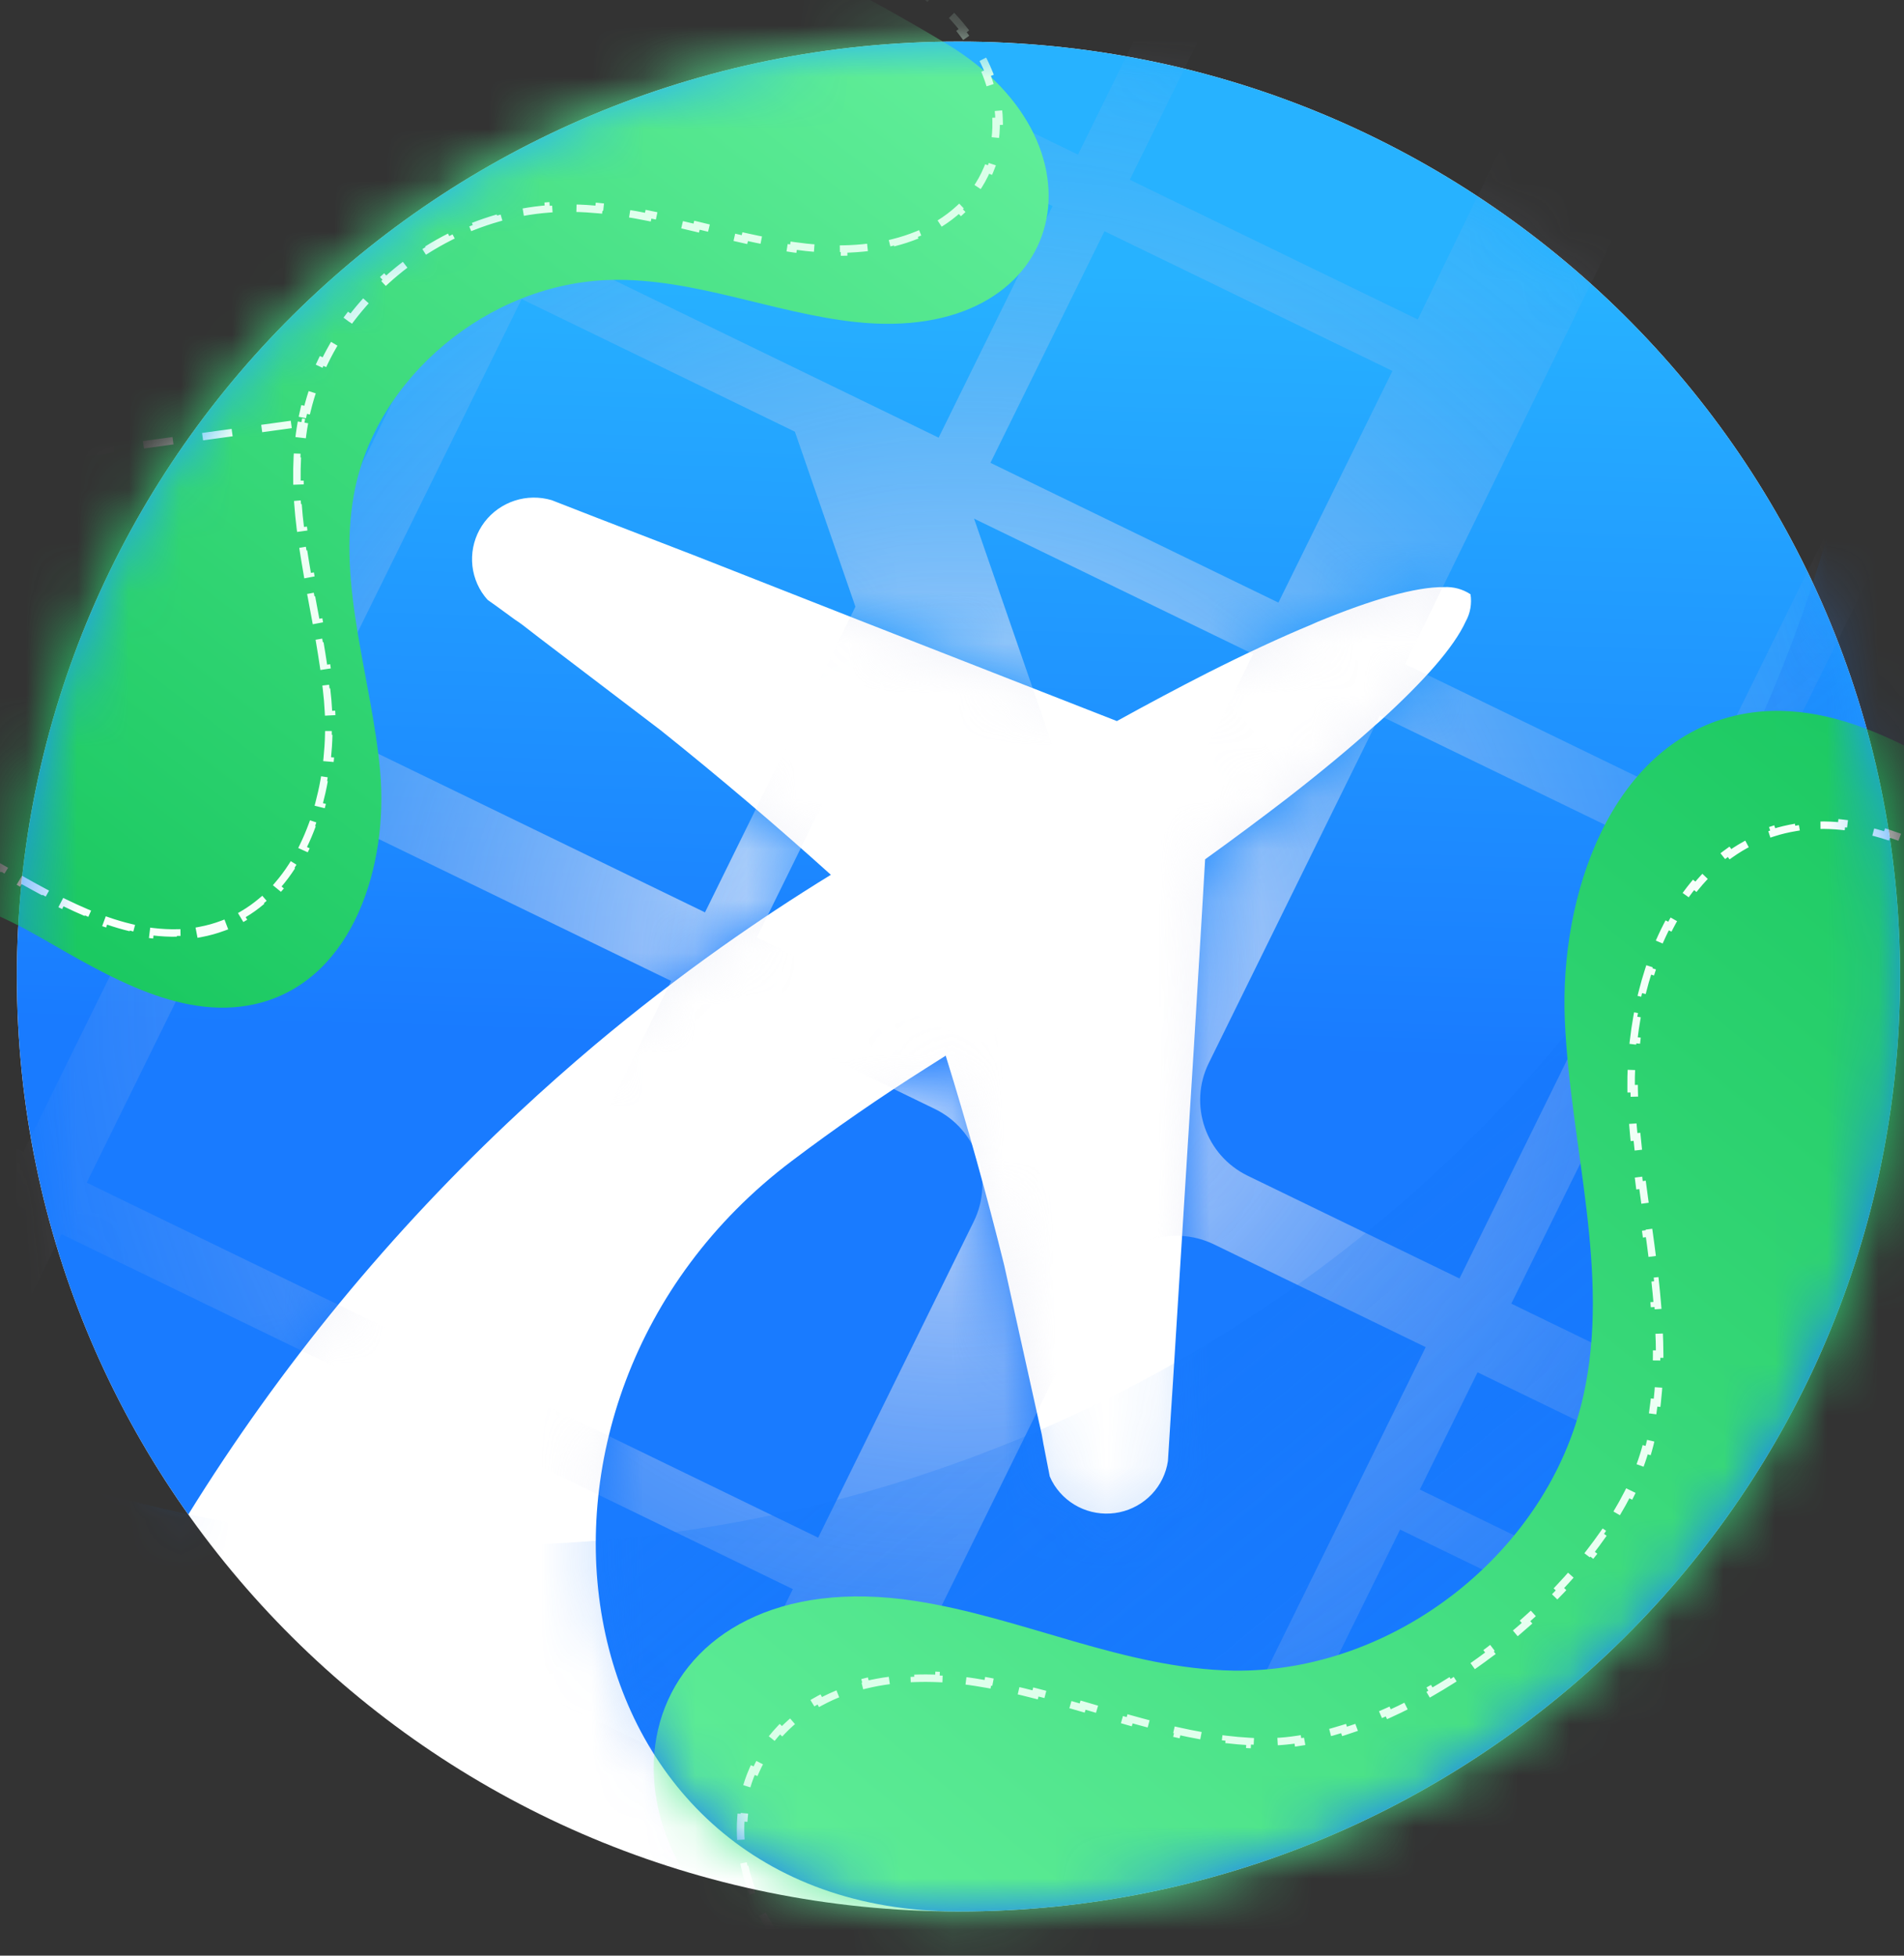 <svg width="37" height="38" viewBox="0 0 37 38" fill="none" xmlns="http://www.w3.org/2000/svg">
<rect x="0" y="0" width="37" height="38" fill="#333333" stroke="none"/>
<path d="M36.924 18.974C36.924 8.941 28.732 0.808 18.626 0.808C8.52 0.808 0.328 8.941 0.328 18.974C0.328 29.008 8.52 37.141 18.626 37.141C28.732 37.141 36.924 29.008 36.924 18.974Z" fill="white"/>
<path d="M18.626 37.141C28.732 37.141 36.924 29.008 36.924 18.974C36.924 8.941 28.732 0.808 18.626 0.808C8.52 0.808 0.328 8.941 0.328 18.974C0.328 22.866 1.56 26.472 3.659 29.428C5.437 26.556 7.597 23.926 10.085 21.611C10.567 21.161 11.059 20.726 11.559 20.304C12.354 19.637 13.175 19.002 14.023 18.4C14.714 17.91 15.422 17.443 16.146 16.998C15.084 16.041 13.979 15.102 12.839 14.19L10.494 12.405L10.152 12.141C10.114 12.112 10.075 12.085 10.034 12.058C10.024 12.051 10.014 12.044 10.003 12.037C9.97 12.014 9.95 11.999 9.931 11.985C9.921 11.977 9.91 11.969 9.898 11.96C9.863 11.935 9.828 11.909 9.792 11.883C9.689 11.808 9.586 11.732 9.479 11.658C9.435 11.611 9.396 11.56 9.361 11.506C9.229 11.3 9.164 11.06 9.174 10.816C9.184 10.573 9.268 10.338 9.416 10.143C9.564 9.949 9.769 9.804 10.002 9.728C10.235 9.652 10.486 9.649 10.722 9.719L10.914 9.794L11.589 10.057L13.526 10.805L16.704 12.054L21.704 14.011C22.316 13.673 22.906 13.359 23.47 13.072C24.195 12.706 24.875 12.389 25.492 12.133L25.604 12.083C26.66 11.648 27.515 11.4 28.062 11.408C28.244 11.398 28.424 11.447 28.576 11.547C28.605 11.729 28.572 11.916 28.482 12.077C28.255 12.575 27.668 13.238 26.827 14.003L26.734 14.083C26.239 14.53 25.662 15.008 25.022 15.505C24.521 15.89 23.986 16.289 23.419 16.697L23.346 17.936L23.202 20.323L22.795 26.837L22.754 27.466L22.709 28.184L22.696 28.389C22.66 28.63 22.551 28.855 22.383 29.033C22.215 29.21 21.996 29.333 21.756 29.384C21.516 29.435 21.266 29.412 21.039 29.318C20.813 29.224 20.621 29.063 20.489 28.858C20.454 28.803 20.424 28.746 20.399 28.686C20.394 28.662 20.389 28.637 20.385 28.612C20.381 28.591 20.377 28.57 20.373 28.549L20.372 28.548C20.349 28.426 20.326 28.304 20.301 28.183C20.297 28.163 20.294 28.143 20.29 28.124C20.288 28.113 20.285 28.101 20.283 28.09C20.281 28.078 20.278 28.067 20.276 28.055C20.272 28.037 20.268 28.012 20.264 27.984C20.258 27.949 20.252 27.91 20.245 27.878L19.515 24.587C19.173 23.208 18.793 21.848 18.379 20.517L18.377 20.513L17.995 20.755C17.091 21.326 16.22 21.929 15.382 22.562C9.156 27.264 10.804 37.141 18.626 37.141Z" fill="url(#paint0_linear_5875_17602)"/>
<mask id="mask0_5875_17602" style="mask-type:alpha" maskUnits="userSpaceOnUse" x="0" y="0" width="37" height="38">
<path d="M18.626 37.141C28.732 37.141 36.924 29.008 36.924 18.974C36.924 8.941 28.732 0.808 18.626 0.808C8.52 0.808 0.328 8.941 0.328 18.974C0.328 22.866 1.56 26.472 3.659 29.428C5.437 26.556 7.597 23.926 10.085 21.611C10.567 21.161 11.059 20.726 11.559 20.304C12.354 19.637 13.175 19.002 14.023 18.4C14.714 17.91 15.422 17.443 16.146 16.998C15.084 16.041 13.979 15.102 12.839 14.19L10.494 12.405L10.152 12.141C10.114 12.112 10.075 12.085 10.034 12.058C10.024 12.051 10.014 12.044 10.003 12.037C9.97 12.014 9.95 11.999 9.931 11.985C9.921 11.977 9.91 11.969 9.898 11.96C9.863 11.935 9.828 11.909 9.792 11.883C9.689 11.808 9.586 11.732 9.479 11.658C9.435 11.611 9.396 11.56 9.361 11.506C9.229 11.3 9.164 11.06 9.174 10.816C9.184 10.573 9.268 10.338 9.416 10.143C9.564 9.949 9.769 9.804 10.002 9.728C10.235 9.652 10.486 9.649 10.722 9.719L10.914 9.794L11.589 10.057L13.526 10.805L16.704 12.054L21.704 14.011C22.316 13.673 22.906 13.359 23.47 13.072C24.195 12.706 24.875 12.389 25.492 12.133L25.604 12.083C26.66 11.648 27.515 11.4 28.062 11.408C28.244 11.398 28.424 11.447 28.576 11.547C28.605 11.729 28.572 11.916 28.482 12.077C28.255 12.575 27.668 13.238 26.827 14.003L26.734 14.083C26.239 14.53 25.662 15.008 25.022 15.505C24.521 15.89 23.986 16.289 23.419 16.697L23.346 17.936L23.202 20.323L22.795 26.837L22.754 27.466L22.709 28.184L22.696 28.389C22.66 28.63 22.551 28.855 22.383 29.033C22.215 29.21 21.996 29.333 21.756 29.384C21.516 29.435 21.266 29.412 21.039 29.318C20.813 29.224 20.621 29.063 20.489 28.858C20.454 28.803 20.424 28.746 20.399 28.686C20.394 28.662 20.389 28.637 20.385 28.612C20.381 28.591 20.377 28.57 20.373 28.549L20.372 28.548C20.349 28.426 20.326 28.304 20.301 28.183C20.297 28.163 20.294 28.143 20.29 28.124C20.288 28.113 20.285 28.101 20.283 28.09C20.281 28.078 20.278 28.067 20.276 28.055C20.272 28.037 20.268 28.012 20.264 27.984C20.258 27.949 20.252 27.91 20.245 27.878L19.515 24.587C19.173 23.208 18.793 21.848 18.379 20.517L18.377 20.513L17.995 20.755C17.091 21.326 16.22 21.929 15.382 22.562C9.156 27.264 10.804 37.141 18.626 37.141Z" fill="url(#paint1_linear_5875_17602)"/>
</mask>
<g mask="url(#mask0_5875_17602)">
<mask id="mask1_5875_17602" style="mask-type:alpha" maskUnits="userSpaceOnUse" x="0" y="0" width="37" height="38">
<path d="M36.924 0.808H0.328V37.141H36.924V0.808Z" fill="url(#paint2_radial_5875_17602)"/>
</mask>
<g mask="url(#mask1_5875_17602)">
<path fill-rule="evenodd" clip-rule="evenodd" d="M27.551 6.208L21.955 3.493L23.277 0.808H22.029L20.948 3.004L16.422 0.808H13.868L20.455 4.004L18.24 8.504L10.629 4.811L12.6 0.808H11.075L9.398 4.214L2.028 0.808H0.328V1.25L8.905 5.214L4.857 13.437L0.328 11.227V12.881L4.201 14.771L0.454 22.383L0.328 22.322V25.736L1.193 23.98L8.804 27.673L4.143 37.141H5.391L7.787 32.274L13.383 34.989L12.324 37.141H15.374L21.385 24.931C21.785 24.119 22.772 23.782 23.591 24.179L27.705 26.176L22.307 37.141H23.555L27.208 29.721L31.313 31.713L28.641 37.141H29.195L31.761 31.93L36.924 34.435V33.472L27.591 28.943L28.713 26.665L36.924 30.649V28.997L34.464 27.804L35.708 25.184C36.331 23.872 35.776 22.305 34.461 21.67L31.803 20.386L33.417 17.108L36.924 18.81V17.571L33.909 16.108L36.924 9.984V7.449L32.902 15.619L27.306 12.904L33.212 0.808H30.171L27.551 6.208ZM27.059 7.208L24.843 11.709L19.247 8.993L21.463 4.493L27.059 7.208ZM34.774 24.514L33.454 27.314L29.369 25.331L31.311 21.387L34.15 22.761C34.805 23.078 35.083 23.858 34.774 24.514ZM24.351 12.709L18.929 10.078L21.701 18.092L24.351 12.709ZM15.447 8.388L16.623 11.789L13.7 17.728L6.089 14.034L10.137 5.811L15.447 8.388ZM5.432 15.368L1.685 22.98L9.296 26.673L13.043 19.061L5.432 15.368ZM14.05 19.55L10.303 27.162L15.899 29.878L18.922 23.737C19.323 22.924 18.983 21.944 18.165 21.547L14.05 19.55ZM15.407 30.878L9.811 28.162L8.06 31.718L13.657 34.434L15.407 30.878ZM14.707 18.216L17.138 13.278L19.373 19.74C19.487 20.069 19.144 20.369 18.829 20.217L14.707 18.216ZM26.814 13.904L32.41 16.619L28.362 24.842L24.247 22.846C23.429 22.449 23.09 21.468 23.49 20.656L26.814 13.904Z" fill="url(#paint3_radial_5875_17602)"/>
</g>
<path style="mix-blend-mode:multiply" opacity="0.3" d="M34.132 -8.034C36.67 -2.452 37.218 3.821 35.686 9.754C34.154 15.687 30.634 20.925 25.704 24.607C20.774 28.29 14.728 30.197 8.561 30.015C2.394 29.832 -3.526 27.572 -8.227 23.605C-6.553 27.295 -4.065 30.564 -0.946 33.17C2.173 35.776 5.843 37.651 9.792 38.658C13.74 39.664 17.866 39.776 21.865 38.984C25.863 38.193 29.63 36.518 32.888 34.085C36.145 31.652 38.81 28.522 40.684 24.928C42.557 21.333 43.592 17.367 43.712 13.322C43.831 9.277 43.032 5.257 41.374 1.56C39.715 -2.137 37.24 -5.416 34.132 -8.034Z" fill="url(#paint4_linear_5875_17602)"/>
<path d="M45.659 25.35C46.654 22.981 47.305 20.492 47.599 17.956C47.816 16.081 46.493 15.709 44.915 16.761C43.231 17.881 40.971 16.944 39.262 15.842C37.554 14.739 35.659 13.442 33.694 13.911C31.302 14.49 30.303 17.387 30.409 19.828C30.515 22.268 31.303 24.731 30.77 27.116C30.096 30.153 27.094 32.509 23.97 32.461C21.855 32.427 19.877 31.43 17.788 31.108C12.431 30.284 10.922 35.421 15.124 38.281C16.612 39.288 18.153 40.216 19.739 41.061C21.126 41.799 22.715 42.039 24.265 42.305C29.203 43.15 35.402 46.553 38.995 44.016C43.198 41.049 43.668 30.075 45.659 25.35Z" fill="url(#paint5_linear_5875_17602)"/>
<path d="M44.791 18.677C44.856 18.634 44.921 18.593 44.985 18.555L44.955 18.505C45.096 18.422 45.234 18.351 45.368 18.294L45.391 18.348C45.541 18.284 45.685 18.237 45.821 18.207L45.808 18.149C45.972 18.113 46.127 18.101 46.269 18.112L46.265 18.17C46.422 18.182 46.56 18.225 46.678 18.296L46.709 18.247C46.837 18.324 46.943 18.435 47.024 18.578L46.972 18.607C47.036 18.722 47.084 18.86 47.11 19.024L47.169 19.015C47.191 19.152 47.2 19.305 47.192 19.474L47.133 19.471C47.13 19.544 47.124 19.619 47.115 19.698C47.106 19.779 47.096 19.86 47.086 19.942L47.144 19.949C47.124 20.112 47.101 20.275 47.078 20.437L47.019 20.429C46.995 20.591 46.97 20.753 46.943 20.915L47.001 20.924C46.974 21.086 46.945 21.248 46.915 21.41L46.857 21.399C46.827 21.56 46.795 21.721 46.761 21.881L46.819 21.893C46.785 22.054 46.75 22.215 46.713 22.375L46.656 22.362C46.619 22.521 46.581 22.681 46.541 22.84L46.598 22.854C46.557 23.013 46.516 23.172 46.472 23.331L46.416 23.315C46.372 23.474 46.328 23.631 46.281 23.789L46.338 23.805C46.291 23.963 46.243 24.12 46.194 24.277L46.137 24.259C46.088 24.415 46.037 24.571 45.984 24.726L46.04 24.745C45.987 24.901 45.932 25.056 45.876 25.21L45.821 25.191C45.765 25.345 45.708 25.498 45.649 25.652L45.704 25.672C45.645 25.826 45.584 25.979 45.522 26.131L45.467 26.109C45.436 26.185 45.405 26.261 45.373 26.336C45.343 26.408 45.313 26.481 45.284 26.555L45.339 26.576C45.282 26.72 45.227 26.869 45.173 27.023L45.118 27.004C45.066 27.151 45.016 27.302 44.967 27.458L45.023 27.476C44.976 27.624 44.93 27.776 44.885 27.931L44.828 27.915C44.785 28.065 44.742 28.219 44.699 28.375L44.756 28.39C44.715 28.541 44.675 28.695 44.635 28.851L44.578 28.837C44.539 28.989 44.5 29.144 44.462 29.301L44.52 29.314C44.483 29.467 44.446 29.621 44.409 29.778L44.352 29.765C44.316 29.917 44.281 30.072 44.245 30.228L44.303 30.241C44.268 30.394 44.234 30.549 44.199 30.705L44.142 30.693C44.108 30.847 44.074 31.002 44.04 31.159L44.097 31.171C44.064 31.325 44.031 31.481 43.997 31.637L43.939 31.625C43.906 31.779 43.873 31.934 43.84 32.09L43.898 32.102C43.889 32.143 43.88 32.183 43.872 32.223C43.847 32.337 43.823 32.453 43.798 32.568L43.74 32.556C43.707 32.711 43.674 32.866 43.641 33.021L43.698 33.034C43.665 33.189 43.631 33.344 43.597 33.499L43.54 33.487C43.506 33.642 43.472 33.797 43.438 33.952L43.495 33.964C43.461 34.119 43.426 34.274 43.391 34.429L43.334 34.416C43.298 34.571 43.263 34.726 43.227 34.88L43.284 34.893C43.248 35.048 43.212 35.202 43.175 35.356L43.117 35.343C43.08 35.497 43.042 35.651 43.004 35.805L43.061 35.819C43.023 35.974 42.983 36.128 42.944 36.281L42.886 36.266C42.846 36.42 42.806 36.574 42.764 36.726L42.821 36.741C42.779 36.895 42.737 37.047 42.693 37.199L42.637 37.183C42.593 37.337 42.548 37.489 42.502 37.64L42.559 37.657C42.513 37.81 42.465 37.962 42.417 38.112L42.361 38.094C42.312 38.246 42.262 38.397 42.212 38.545L42.267 38.564C42.215 38.715 42.163 38.865 42.109 39.013L42.053 38.992C41.998 39.142 41.942 39.29 41.885 39.436L41.939 39.457C41.88 39.607 41.82 39.754 41.758 39.899L41.703 39.876C41.64 40.023 41.575 40.168 41.509 40.309L41.562 40.334C41.494 40.48 41.424 40.623 41.352 40.762L41.299 40.735C41.225 40.878 41.15 41.017 41.072 41.151L41.123 41.18C41.043 41.32 40.96 41.456 40.875 41.587L40.825 41.556C40.738 41.69 40.648 41.82 40.556 41.945L40.603 41.979C40.507 42.109 40.408 42.234 40.306 42.352L40.261 42.314C40.156 42.436 40.048 42.55 39.938 42.658L39.979 42.7C39.863 42.813 39.744 42.919 39.621 43.016L39.584 42.97C39.522 43.019 39.46 43.066 39.396 43.111C39.335 43.154 39.272 43.196 39.208 43.236L39.24 43.286C39.111 43.366 38.977 43.441 38.84 43.509L38.813 43.457C38.679 43.523 38.541 43.583 38.398 43.638L38.419 43.693C38.278 43.747 38.133 43.796 37.985 43.84L37.968 43.784C37.825 43.826 37.678 43.864 37.528 43.897L37.541 43.954C37.393 43.987 37.243 44.015 37.089 44.039L37.08 43.981C36.932 44.005 36.781 44.025 36.628 44.041L36.634 44.099C36.483 44.115 36.331 44.127 36.176 44.137L36.172 44.078C36.022 44.087 35.87 44.094 35.716 44.097L35.717 44.156C35.566 44.159 35.412 44.159 35.257 44.158L35.258 44.099C35.107 44.097 34.955 44.093 34.801 44.087L34.798 44.145C34.647 44.139 34.494 44.131 34.34 44.121L34.343 44.063C34.192 44.053 34.04 44.041 33.887 44.028L33.882 44.086C33.73 44.072 33.578 44.057 33.424 44.041L33.431 43.983C33.28 43.967 33.128 43.949 32.975 43.931L32.968 43.989C32.817 43.97 32.665 43.95 32.513 43.929L32.521 43.871C32.37 43.85 32.219 43.828 32.067 43.806L32.058 43.864C31.907 43.841 31.756 43.817 31.604 43.793L31.613 43.735C31.463 43.711 31.312 43.686 31.16 43.661L31.151 43.718C31 43.693 30.849 43.667 30.698 43.64L30.708 43.583C30.558 43.556 30.407 43.529 30.256 43.502L30.246 43.559C30.095 43.532 29.945 43.504 29.794 43.476L29.805 43.419C29.654 43.391 29.504 43.363 29.354 43.334L29.343 43.392C29.192 43.364 29.041 43.335 28.891 43.307L28.902 43.249L28.89 43.247C28.743 43.219 28.597 43.192 28.451 43.164L28.44 43.222C28.289 43.194 28.138 43.165 27.988 43.138L27.999 43.08C27.848 43.052 27.697 43.024 27.547 42.997L27.536 43.054C27.385 43.027 27.234 43 27.084 42.974L27.094 42.916C26.942 42.889 26.791 42.864 26.641 42.838L26.631 42.896C26.479 42.871 26.328 42.846 26.178 42.822L26.187 42.765C26.034 42.741 25.882 42.718 25.732 42.696L25.724 42.754C25.57 42.732 25.419 42.711 25.268 42.692L25.276 42.634C25.2 42.624 25.124 42.615 25.049 42.606C24.971 42.596 24.893 42.587 24.815 42.577L24.808 42.635C24.652 42.616 24.496 42.596 24.34 42.574L24.349 42.516C24.193 42.494 24.038 42.471 23.883 42.447L23.874 42.505C23.719 42.48 23.564 42.453 23.41 42.425L23.42 42.367C23.266 42.339 23.113 42.308 22.96 42.275L22.948 42.332C22.794 42.299 22.641 42.263 22.489 42.224L22.504 42.167C22.352 42.128 22.201 42.086 22.052 42.041L22.035 42.097C21.885 42.051 21.735 42.002 21.588 41.949L21.608 41.894C21.461 41.842 21.316 41.785 21.172 41.724L21.149 41.778C21.005 41.717 20.862 41.652 20.721 41.582L20.748 41.529C20.678 41.495 20.609 41.459 20.54 41.422C20.473 41.386 20.405 41.349 20.338 41.312L20.309 41.363C20.174 41.29 20.04 41.215 19.906 41.14L19.934 41.089C19.8 41.014 19.667 40.939 19.533 40.863L19.504 40.913C19.371 40.837 19.238 40.76 19.105 40.682L19.135 40.632C19.002 40.554 18.87 40.476 18.738 40.397L18.708 40.447C18.576 40.368 18.445 40.288 18.314 40.208L18.344 40.158C18.213 40.078 18.083 39.997 17.953 39.916L17.922 39.965C17.791 39.884 17.661 39.801 17.532 39.718L17.564 39.669C17.435 39.587 17.306 39.503 17.177 39.419L17.145 39.468C17.016 39.384 16.888 39.299 16.76 39.213L16.793 39.165C16.73 39.122 16.666 39.079 16.602 39.036C16.535 38.991 16.47 38.944 16.406 38.898L16.371 38.945C16.239 38.848 16.114 38.748 15.996 38.646L16.035 38.602C15.912 38.497 15.797 38.389 15.689 38.279L15.646 38.32C15.531 38.203 15.425 38.083 15.326 37.962L15.371 37.925C15.269 37.8 15.175 37.672 15.091 37.544L15.041 37.576C14.951 37.44 14.871 37.302 14.8 37.164L14.853 37.137C14.779 36.994 14.716 36.849 14.663 36.705L14.607 36.725C14.551 36.572 14.506 36.42 14.472 36.267L14.529 36.255C14.494 36.099 14.471 35.944 14.459 35.79L14.4 35.795C14.388 35.633 14.387 35.474 14.399 35.317L14.458 35.322C14.47 35.164 14.495 35.01 14.532 34.86L14.475 34.846C14.513 34.69 14.564 34.539 14.628 34.393L14.682 34.416C14.744 34.274 14.819 34.136 14.906 34.006L14.857 33.974C14.944 33.842 15.044 33.717 15.155 33.599L15.198 33.639C15.304 33.528 15.421 33.423 15.549 33.326L15.513 33.279C15.638 33.185 15.772 33.099 15.916 33.021L15.944 33.072C16.079 32.999 16.223 32.933 16.375 32.876L16.354 32.821C16.499 32.767 16.652 32.72 16.813 32.681L16.827 32.737C16.976 32.701 17.132 32.672 17.295 32.651L17.287 32.593C17.441 32.573 17.601 32.559 17.766 32.553L17.768 32.612C17.922 32.606 18.08 32.607 18.244 32.614L18.246 32.556C18.402 32.563 18.561 32.576 18.726 32.596L18.718 32.654C18.797 32.663 18.877 32.674 18.958 32.687C19.036 32.699 19.114 32.712 19.191 32.726L19.202 32.668C19.358 32.696 19.513 32.728 19.668 32.763L19.655 32.82C19.809 32.855 19.962 32.892 20.115 32.932L20.13 32.876C20.284 32.915 20.437 32.957 20.589 33L20.573 33.056C20.726 33.099 20.878 33.144 21.03 33.188L21.047 33.132C21.119 33.153 21.192 33.175 21.265 33.196C21.344 33.219 21.424 33.243 21.503 33.266L21.486 33.322C21.639 33.367 21.791 33.411 21.944 33.454L21.96 33.398C22.113 33.441 22.266 33.482 22.419 33.522L22.405 33.578C22.559 33.618 22.714 33.656 22.869 33.69L22.882 33.633C23.037 33.668 23.192 33.699 23.348 33.727L23.338 33.785C23.495 33.812 23.653 33.836 23.812 33.855L23.819 33.797C23.976 33.816 24.134 33.83 24.293 33.839L24.29 33.897C24.37 33.901 24.45 33.904 24.53 33.905C24.607 33.907 24.684 33.905 24.763 33.902L24.76 33.843C24.91 33.837 25.062 33.822 25.217 33.798L25.226 33.856C25.376 33.834 25.528 33.804 25.682 33.767L25.668 33.71C25.814 33.675 25.961 33.634 26.11 33.587L26.128 33.643C26.273 33.597 26.418 33.545 26.564 33.489L26.543 33.434C26.684 33.38 26.825 33.32 26.966 33.256L26.99 33.309C27.129 33.247 27.268 33.179 27.406 33.108L27.379 33.056C27.514 32.987 27.648 32.913 27.782 32.837L27.811 32.887C27.943 32.811 28.075 32.732 28.206 32.649L28.174 32.599C28.302 32.518 28.43 32.433 28.556 32.346L28.59 32.394C28.716 32.306 28.84 32.216 28.963 32.124L28.927 32.077C29.049 31.985 29.169 31.891 29.287 31.794L29.325 31.839C29.444 31.741 29.56 31.642 29.675 31.54L29.635 31.496C29.75 31.394 29.862 31.291 29.971 31.185L30.012 31.227C30.123 31.119 30.232 31.01 30.336 30.9L30.294 30.86C30.399 30.748 30.502 30.635 30.601 30.521L30.645 30.559C30.747 30.441 30.844 30.322 30.938 30.203L30.891 30.167C30.986 30.045 31.076 29.922 31.162 29.799L31.211 29.832C31.3 29.704 31.383 29.575 31.462 29.445L31.411 29.415C31.491 29.282 31.565 29.149 31.633 29.016L31.686 29.043C31.757 28.902 31.821 28.762 31.877 28.622L31.823 28.6C31.881 28.456 31.931 28.312 31.971 28.169L32.028 28.186C32.05 28.111 32.069 28.036 32.085 27.962C32.102 27.884 32.118 27.806 32.133 27.728L32.075 27.718C32.103 27.563 32.126 27.407 32.144 27.252L32.202 27.258C32.22 27.101 32.233 26.943 32.24 26.785L32.182 26.782C32.19 26.625 32.193 26.468 32.193 26.311L32.252 26.311C32.251 26.153 32.247 25.995 32.239 25.837L32.181 25.84C32.173 25.683 32.163 25.526 32.15 25.369L32.209 25.365C32.196 25.208 32.181 25.051 32.164 24.894L32.105 24.9C32.088 24.744 32.069 24.588 32.05 24.432L32.108 24.425C32.089 24.269 32.068 24.113 32.046 23.957L31.988 23.965C31.973 23.857 31.958 23.749 31.944 23.641C31.937 23.593 31.93 23.546 31.924 23.498L31.982 23.49C31.96 23.334 31.939 23.179 31.919 23.023L31.86 23.031C31.84 22.875 31.82 22.719 31.802 22.563L31.861 22.556C31.843 22.4 31.826 22.244 31.811 22.089L31.753 22.094C31.738 21.938 31.725 21.781 31.716 21.624L31.774 21.621C31.77 21.543 31.765 21.465 31.762 21.387C31.759 21.31 31.757 21.232 31.756 21.154L31.697 21.155C31.695 21 31.698 20.844 31.706 20.686L31.765 20.689C31.773 20.535 31.786 20.381 31.804 20.226L31.745 20.219C31.763 20.064 31.785 19.909 31.813 19.755L31.871 19.766C31.898 19.613 31.93 19.461 31.968 19.311L31.91 19.297C31.948 19.145 31.991 18.994 32.039 18.846L32.095 18.864C32.143 18.715 32.197 18.57 32.255 18.428L32.201 18.405C32.261 18.26 32.327 18.117 32.398 17.98L32.45 18.006C32.522 17.868 32.6 17.734 32.683 17.605L32.633 17.574C32.719 17.441 32.812 17.314 32.91 17.194L32.956 17.231C33.054 17.111 33.16 16.997 33.271 16.892L33.23 16.85C33.344 16.742 33.465 16.642 33.593 16.551L33.627 16.598C33.752 16.509 33.884 16.43 34.023 16.36L33.996 16.308C34.135 16.238 34.28 16.177 34.432 16.128L34.45 16.184C34.523 16.16 34.597 16.139 34.673 16.121C34.746 16.104 34.819 16.089 34.892 16.077L34.882 16.019C35.034 15.994 35.185 15.98 35.335 15.977L35.337 16.035C35.486 16.031 35.635 16.038 35.784 16.053L35.79 15.995C35.941 16.011 36.09 16.035 36.239 16.068L36.227 16.125C36.372 16.157 36.517 16.196 36.661 16.242L36.679 16.186C36.822 16.232 36.965 16.284 37.106 16.342L37.084 16.396C37.222 16.452 37.36 16.513 37.496 16.579L37.522 16.526C37.658 16.591 37.793 16.66 37.927 16.732L37.899 16.784C38.032 16.855 38.163 16.929 38.294 17.006L38.324 16.955C38.455 17.032 38.584 17.11 38.713 17.19L38.682 17.239C38.811 17.319 38.939 17.4 39.066 17.481L39.098 17.432C39.226 17.514 39.354 17.597 39.48 17.678L39.448 17.727C39.512 17.769 39.575 17.81 39.639 17.851C39.702 17.892 39.766 17.932 39.831 17.972L39.862 17.923C39.99 18.002 40.12 18.079 40.253 18.154L40.224 18.205C40.355 18.28 40.49 18.352 40.626 18.422L40.653 18.369C40.788 18.438 40.924 18.504 41.062 18.565L41.038 18.619C41.178 18.681 41.319 18.739 41.462 18.793L41.483 18.738C41.625 18.792 41.769 18.84 41.913 18.883L41.896 18.939C42.044 18.983 42.193 19.021 42.342 19.052L42.354 18.994C42.504 19.025 42.654 19.049 42.803 19.064L42.797 19.122C42.951 19.138 43.105 19.145 43.258 19.142L43.257 19.083C43.409 19.08 43.56 19.066 43.709 19.041L43.719 19.099C43.871 19.073 44.021 19.036 44.169 18.985L44.149 18.93C44.291 18.881 44.429 18.821 44.564 18.747L44.593 18.798C44.66 18.761 44.726 18.721 44.791 18.677Z" stroke="url(#paint6_linear_5875_17602)" stroke-width="0.145" stroke-dasharray="0.58 0.58"/>
<path d="M-4.382 11.363C-5.062 13.148 -5.476 15.012 -5.617 16.899C-5.723 18.31 -4.711 18.538 -3.539 17.706C-2.295 16.825 -0.547 17.451 0.788 18.217C2.122 18.982 3.604 19.886 5.083 19.479C6.881 18.978 7.547 16.801 7.388 14.996C7.228 13.191 6.55 11.389 6.878 9.605C7.291 7.334 9.497 5.498 11.873 5.439C13.481 5.401 15.017 6.08 16.616 6.256C20.714 6.704 21.695 2.852 18.409 0.86C17.576 0.358 16.725 -0.112 15.857 -0.551C14.113 -1.433 12.105 -1.756 10.186 -1.29C7.382 -0.61 4.742 0.628 2.44 2.356C-0.659 4.681 -3.022 7.802 -4.382 11.363Z" fill="url(#paint7_linear_5875_17602)"/>
<path d="M-5.257 9.749C-5.199 9.602 -5.139 9.455 -5.077 9.31L-5.023 9.331C-4.961 9.186 -4.898 9.041 -4.833 8.898L-4.887 8.874C-4.822 8.73 -4.755 8.587 -4.686 8.444L-4.633 8.468C-4.564 8.326 -4.494 8.184 -4.423 8.044L-4.475 8.018C-4.403 7.877 -4.33 7.737 -4.254 7.597L-4.202 7.624C-4.127 7.485 -4.05 7.347 -3.972 7.209L-4.023 7.181C-3.944 7.043 -3.864 6.907 -3.782 6.771L-3.731 6.8C-3.65 6.664 -3.566 6.53 -3.481 6.396L-3.531 6.366C-3.446 6.232 -3.359 6.099 -3.271 5.967L-3.222 5.998C-3.134 5.867 -3.044 5.736 -2.953 5.607L-3.001 5.574C-2.91 5.444 -2.817 5.315 -2.722 5.187L-2.675 5.221C-2.58 5.094 -2.484 4.967 -2.387 4.842L-2.434 4.807C-2.336 4.681 -2.237 4.557 -2.137 4.433L-2.091 4.469C-1.991 4.346 -1.889 4.225 -1.786 4.104L-1.831 4.067C-1.727 3.946 -1.623 3.826 -1.516 3.707L-1.472 3.745C-1.366 3.627 -1.259 3.51 -1.15 3.394L-1.193 3.355C-1.084 3.239 -0.974 3.124 -0.862 3.01L-0.82 3.05C-0.708 2.937 -0.595 2.825 -0.481 2.714L-0.523 2.673C-0.408 2.562 -0.293 2.452 -0.175 2.343L-0.135 2.385C-0.019 2.277 0.099 2.17 0.219 2.065L0.179 2.022C0.299 1.916 0.42 1.812 0.542 1.709L0.58 1.753C0.702 1.65 0.824 1.549 0.949 1.449L0.911 1.404C1.036 1.304 1.161 1.205 1.288 1.107L1.324 1.153C1.387 1.104 1.451 1.056 1.514 1.008C1.576 0.962 1.638 0.917 1.699 0.871L1.664 0.825C1.789 0.733 1.914 0.644 2.04 0.555L2.074 0.603C2.2 0.514 2.327 0.428 2.455 0.342L2.422 0.294C2.55 0.209 2.679 0.125 2.809 0.042L2.841 0.091C2.971 0.008 3.101 -0.073 3.233 -0.153L3.202 -0.202C3.334 -0.282 3.467 -0.361 3.601 -0.438L3.63 -0.387C3.763 -0.464 3.897 -0.54 4.032 -0.613L4.004 -0.664C4.139 -0.738 4.276 -0.811 4.412 -0.882L4.44 -0.831C4.576 -0.902 4.714 -0.971 4.852 -1.039L4.826 -1.091C4.964 -1.159 5.103 -1.226 5.243 -1.291L5.268 -1.238C5.408 -1.303 5.548 -1.367 5.689 -1.428L5.665 -1.481C5.807 -1.544 5.949 -1.604 6.091 -1.663L6.114 -1.609C6.256 -1.668 6.399 -1.726 6.542 -1.781L6.521 -1.835C6.665 -1.891 6.81 -1.945 6.955 -1.998L6.975 -1.944C7.119 -1.996 7.265 -2.047 7.41 -2.097L7.392 -2.152C7.538 -2.201 7.685 -2.249 7.832 -2.296L7.85 -2.24C7.996 -2.287 8.144 -2.331 8.292 -2.375L8.275 -2.43C8.423 -2.474 8.572 -2.515 8.721 -2.555L8.736 -2.499C8.885 -2.539 9.034 -2.577 9.184 -2.614L9.17 -2.67C9.32 -2.707 9.47 -2.742 9.621 -2.776L9.633 -2.719C9.709 -2.736 9.784 -2.752 9.859 -2.768C9.934 -2.784 10.009 -2.799 10.084 -2.812L10.074 -2.869C10.227 -2.895 10.379 -2.916 10.532 -2.932L10.538 -2.874C10.69 -2.889 10.842 -2.899 10.994 -2.904L10.993 -2.962C11.147 -2.966 11.301 -2.966 11.455 -2.96L11.452 -2.902C11.604 -2.896 11.756 -2.884 11.908 -2.868L11.915 -2.926C12.068 -2.91 12.22 -2.888 12.371 -2.862L12.36 -2.805C12.51 -2.778 12.659 -2.747 12.807 -2.712L12.822 -2.768C12.97 -2.732 13.118 -2.692 13.265 -2.646L13.246 -2.591C13.391 -2.546 13.535 -2.497 13.677 -2.443L13.699 -2.497C13.842 -2.443 13.983 -2.385 14.123 -2.322L14.098 -2.269C14.167 -2.238 14.235 -2.206 14.304 -2.173C14.37 -2.14 14.436 -2.108 14.503 -2.075L14.53 -2.127C14.662 -2.062 14.795 -1.996 14.927 -1.929L14.899 -1.877C15.031 -1.811 15.162 -1.743 15.293 -1.675L15.321 -1.726C15.453 -1.658 15.583 -1.589 15.714 -1.519L15.685 -1.468C15.815 -1.398 15.945 -1.328 16.074 -1.257L16.103 -1.308C16.233 -1.237 16.362 -1.165 16.491 -1.092L16.461 -1.042C16.589 -0.969 16.717 -0.896 16.845 -0.822L16.875 -0.872C17.003 -0.798 17.131 -0.723 17.258 -0.648L17.226 -0.598C17.29 -0.56 17.353 -0.522 17.416 -0.484C17.487 -0.441 17.555 -0.398 17.621 -0.353L17.655 -0.402C17.794 -0.309 17.925 -0.212 18.047 -0.113L18.009 -0.068C18.138 0.037 18.257 0.144 18.367 0.254L18.409 0.214C18.527 0.332 18.634 0.454 18.731 0.577L18.684 0.613C18.785 0.742 18.875 0.874 18.953 1.006L19.004 0.977C19.088 1.121 19.16 1.266 19.218 1.412L19.163 1.434C19.223 1.585 19.269 1.737 19.301 1.888L19.359 1.875C19.394 2.037 19.413 2.197 19.416 2.356L19.357 2.358C19.361 2.518 19.348 2.676 19.32 2.829L19.378 2.839C19.349 3 19.302 3.156 19.239 3.305L19.184 3.284C19.123 3.429 19.046 3.568 18.953 3.699L19.001 3.732C18.908 3.863 18.8 3.987 18.677 4.1L18.637 4.058C18.522 4.164 18.394 4.261 18.253 4.348L18.284 4.397C18.149 4.481 18.002 4.556 17.843 4.621L17.821 4.567C17.677 4.626 17.523 4.676 17.359 4.717L17.373 4.774C17.22 4.812 17.058 4.842 16.888 4.863L16.882 4.805C16.726 4.824 16.563 4.836 16.393 4.839L16.394 4.897C16.236 4.9 16.072 4.896 15.903 4.885L15.908 4.826C15.827 4.821 15.745 4.814 15.662 4.805C15.583 4.796 15.503 4.786 15.424 4.775L15.415 4.832C15.256 4.81 15.097 4.783 14.939 4.753L14.951 4.696C14.794 4.667 14.637 4.634 14.481 4.599L14.467 4.656C14.31 4.621 14.154 4.584 13.998 4.546L14.012 4.49C13.911 4.465 13.81 4.441 13.709 4.416C13.654 4.403 13.599 4.389 13.544 4.376L13.53 4.432C13.373 4.394 13.217 4.357 13.061 4.321L13.075 4.264C12.918 4.228 12.76 4.194 12.602 4.162L12.59 4.219C12.432 4.187 12.273 4.158 12.115 4.134L12.125 4.076C11.964 4.051 11.804 4.031 11.642 4.016L11.636 4.073C11.476 4.058 11.315 4.048 11.154 4.045L11.155 3.987C11.074 3.986 10.993 3.986 10.911 3.988C10.826 3.99 10.741 3.994 10.657 4.001L10.661 4.059C10.493 4.072 10.327 4.093 10.163 4.123L10.152 4.066C9.985 4.096 9.82 4.135 9.657 4.181L9.673 4.237C9.512 4.283 9.353 4.337 9.197 4.398L9.175 4.344C9.018 4.406 8.863 4.476 8.711 4.552L8.738 4.603C8.588 4.679 8.442 4.761 8.3 4.85L8.269 4.801C8.125 4.89 7.986 4.986 7.851 5.088L7.886 5.134C7.753 5.235 7.624 5.342 7.501 5.454L7.461 5.411C7.336 5.525 7.216 5.644 7.102 5.768L7.146 5.807C7.033 5.93 6.926 6.058 6.825 6.19L6.778 6.156C6.676 6.29 6.581 6.429 6.493 6.572L6.543 6.601C6.456 6.743 6.376 6.888 6.304 7.038L6.25 7.013C6.177 7.164 6.112 7.318 6.055 7.476L6.11 7.495C6.054 7.65 6.007 7.809 5.968 7.969L5.91 7.957C5.891 8.038 5.873 8.12 5.858 8.202M-5.257 9.749L5.917 8.212M-5.257 9.749L-5.202 9.769C-5.231 9.843 -5.26 9.916 -5.288 9.99M-5.257 9.749L-5.426 10.193L-5.371 10.212C-5.343 10.138 -5.316 10.064 -5.288 9.99M5.858 8.202L5.917 8.212M5.858 8.202C5.845 8.278 5.832 8.353 5.822 8.429L5.881 8.436C5.891 8.361 5.903 8.286 5.917 8.212M-5.288 9.99L-5.343 9.97M4.106 18.03C4.18 18.009 4.251 17.986 4.32 17.96L4.341 18.015C4.27 18.041 4.197 18.065 4.122 18.086M4.106 18.03C4.033 18.05 3.959 18.067 3.885 18.081L3.896 18.138C3.971 18.124 4.046 18.107 4.122 18.086M4.106 18.03C4.106 18.03 4.107 18.03 4.106 18.03ZM4.106 18.03L4.122 18.086M5.838 8.888L5.778 8.886C5.77 9.038 5.768 9.191 5.77 9.344L5.829 9.342C5.827 9.191 5.829 9.039 5.838 8.888ZM5.85 9.795L5.791 9.8C5.802 9.951 5.817 10.102 5.836 10.254L5.894 10.246C5.876 10.096 5.861 9.945 5.85 9.795ZM5.956 10.695L5.898 10.705C5.921 10.854 5.946 11.003 5.972 11.153L6.03 11.142C6.004 10.993 5.979 10.844 5.956 10.695ZM6.111 11.588L6.053 11.599C6.064 11.655 6.074 11.711 6.084 11.767C6.102 11.86 6.119 11.952 6.136 12.045L6.194 12.034C6.177 11.941 6.16 11.848 6.143 11.756C6.132 11.7 6.122 11.644 6.111 11.588ZM6.274 12.48L6.216 12.49C6.241 12.639 6.265 12.787 6.287 12.936L6.346 12.927C6.324 12.778 6.3 12.629 6.274 12.48ZM6.404 13.377L6.345 13.384C6.354 13.458 6.361 13.533 6.368 13.608C6.374 13.681 6.379 13.755 6.383 13.83L6.442 13.827C6.438 13.751 6.433 13.676 6.427 13.602C6.42 13.527 6.412 13.452 6.404 13.377ZM6.447 14.277L6.388 14.277C6.385 14.425 6.375 14.574 6.36 14.723L6.419 14.728C6.434 14.578 6.444 14.427 6.447 14.277ZM6.357 15.175L6.299 15.166C6.273 15.313 6.24 15.459 6.202 15.603L6.259 15.617C6.298 15.472 6.331 15.324 6.357 15.175ZM6.124 16.049L6.068 16.03C6.016 16.171 5.958 16.309 5.893 16.442L5.946 16.466C6.012 16.332 6.071 16.192 6.124 16.049ZM5.723 16.863L5.673 16.832C5.592 16.959 5.502 17.079 5.406 17.191L5.451 17.228C5.549 17.114 5.64 16.992 5.723 16.863ZM5.127 17.551L5.089 17.507C4.975 17.604 4.854 17.691 4.724 17.767L4.754 17.817C4.887 17.739 5.011 17.65 5.127 17.551ZM3.436 18.186L3.435 18.128C3.284 18.131 3.133 18.123 2.982 18.105L2.975 18.163C3.128 18.181 3.282 18.189 3.436 18.186ZM2.521 18.081L2.536 18.024C2.39 17.989 2.244 17.946 2.099 17.896L2.079 17.951C2.226 18.001 2.373 18.045 2.521 18.081ZM1.65 17.786L1.674 17.732C1.536 17.674 1.397 17.61 1.26 17.543L1.233 17.595C1.371 17.662 1.51 17.726 1.65 17.786ZM0.825 17.386L0.854 17.334C0.719 17.262 0.586 17.189 0.453 17.114L0.423 17.164C0.556 17.239 0.69 17.313 0.825 17.386ZM0.025 16.937L0.056 16.887L0.014 16.863C-0.038 16.833 -0.091 16.803 -0.143 16.773C-0.209 16.735 -0.276 16.698 -0.343 16.661L-0.373 16.712C-0.305 16.748 -0.239 16.785 -0.173 16.823C-0.121 16.853 -0.068 16.884 -0.015 16.914C-0.001 16.922 0.012 16.93 0.025 16.937ZM-0.779 16.502L-0.752 16.45C-0.89 16.383 -1.03 16.32 -1.172 16.26L-1.196 16.314C-1.055 16.373 -0.916 16.436 -0.779 16.502ZM-1.624 16.15L-1.604 16.096C-1.751 16.045 -1.899 16 -2.048 15.962L-2.064 16.018C-1.917 16.056 -1.77 16.1 -1.624 16.15ZM-2.514 15.926L-2.504 15.868C-2.66 15.845 -2.816 15.83 -2.97 15.826L-2.972 15.884C-2.821 15.888 -2.667 15.902 -2.514 15.926ZM-3.432 15.905L-3.439 15.848C-3.596 15.868 -3.75 15.901 -3.901 15.949L-3.883 16.004C-3.736 15.957 -3.586 15.925 -3.432 15.905ZM-4.305 16.189L-4.334 16.139C-4.402 16.177 -4.469 16.219 -4.534 16.265C-4.606 16.317 -4.678 16.364 -4.749 16.407L-4.718 16.456C-4.646 16.413 -4.573 16.365 -4.5 16.313C-4.436 16.267 -4.371 16.226 -4.305 16.189ZM-5.186 16.687L-5.207 16.633C-5.383 16.698 -5.548 16.733 -5.696 16.736L-5.695 16.795C-5.539 16.791 -5.368 16.755 -5.186 16.687ZM-6.191 16.667L-6.157 16.618C-6.279 16.538 -6.377 16.414 -6.441 16.244L-6.497 16.265C-6.429 16.445 -6.324 16.578 -6.191 16.667ZM-6.585 15.762L-6.526 15.76C-6.528 15.682 -6.526 15.598 -6.519 15.509C-6.513 15.431 -6.507 15.353 -6.5 15.274L-6.559 15.27C-6.566 15.349 -6.572 15.427 -6.578 15.506C-6.585 15.596 -6.587 15.682 -6.585 15.762ZM-6.513 14.799L-6.454 14.805C-6.436 14.648 -6.417 14.492 -6.396 14.336L-6.455 14.329C-6.476 14.485 -6.495 14.642 -6.513 14.799ZM-6.385 13.86L-6.327 13.869C-6.302 13.713 -6.275 13.558 -6.246 13.403L-6.304 13.393C-6.333 13.549 -6.36 13.704 -6.385 13.86ZM-6.212 12.928L-6.154 12.94C-6.122 12.785 -6.088 12.632 -6.051 12.478L-6.109 12.466C-6.145 12.619 -6.18 12.774 -6.212 12.928ZM-5.995 12.005L-5.937 12.019C-5.897 11.866 -5.856 11.714 -5.812 11.562L-5.869 11.547C-5.913 11.699 -5.955 11.852 -5.995 12.005ZM-5.732 11.092L-5.676 11.109C-5.629 10.958 -5.58 10.808 -5.529 10.659L-5.585 10.641C-5.636 10.791 -5.685 10.941 -5.732 11.092Z" stroke="url(#paint8_linear_5875_17602)" stroke-width="0.145" stroke-dasharray="0.58 0.58"/>
</g>
<defs>
<linearGradient id="paint0_linear_5875_17602" x1="19.023" y1="5.208" x2="18.593" y2="20.337" gradientUnits="userSpaceOnUse">
<stop stop-color="#27B2FF"/>
<stop offset="1" stop-color="#197BFF"/>
</linearGradient>
<linearGradient id="paint1_linear_5875_17602" x1="19.023" y1="5.208" x2="18.593" y2="20.337" gradientUnits="userSpaceOnUse">
<stop stop-color="#27B2FF"/>
<stop offset="1" stop-color="#197BFF"/>
</linearGradient>
<radialGradient id="paint2_radial_5875_17602" cx="0" cy="0" r="1" gradientUnits="userSpaceOnUse" gradientTransform="translate(18.626 18.974) rotate(90) scale(25.554 25.739)">
<stop stop-color="white"/>
<stop offset="1" stop-color="#959FD5" stop-opacity="0"/>
</radialGradient>
<radialGradient id="paint3_radial_5875_17602" cx="0" cy="0" r="1" gradientUnits="userSpaceOnUse" gradientTransform="translate(18.626 18.974) rotate(90) scale(25.554 25.739)">
<stop stop-color="white"/>
<stop offset="1" stop-color="#959FD5" stop-opacity="0"/>
</radialGradient>
<linearGradient id="paint4_linear_5875_17602" x1="32.18" y1="32.143" x2="21.935" y2="19.718" gradientUnits="userSpaceOnUse">
<stop stop-color="#0061E3" stop-opacity="0"/>
<stop offset="1" stop-color="#197BFF"/>
</linearGradient>
<linearGradient id="paint5_linear_5875_17602" x1="44.66" y1="14.891" x2="21.723" y2="42.624" gradientUnits="userSpaceOnUse">
<stop stop-color="#12C45A"/>
<stop offset="1" stop-color="#5FED98"/>
</linearGradient>
<linearGradient id="paint6_linear_5875_17602" x1="44.529" y1="16.946" x2="23.885" y2="41.906" gradientUnits="userSpaceOnUse">
<stop stop-color="white"/>
<stop offset="1" stop-color="#D9FFE8"/>
</linearGradient>
<linearGradient id="paint7_linear_5875_17602" x1="-2.158" y1="19.488" x2="14.213" y2="-1.665" gradientUnits="userSpaceOnUse">
<stop stop-color="#12C45A"/>
<stop offset="1" stop-color="#5FED98"/>
</linearGradient>
<linearGradient id="paint8_linear_5875_17602" x1="-3.29" y1="18.107" x2="12.274" y2="-2.183" gradientUnits="userSpaceOnUse">
<stop stop-color="white"/>
<stop offset="1" stop-color="#D9FFE8"/>
</linearGradient>
</defs>
</svg>
